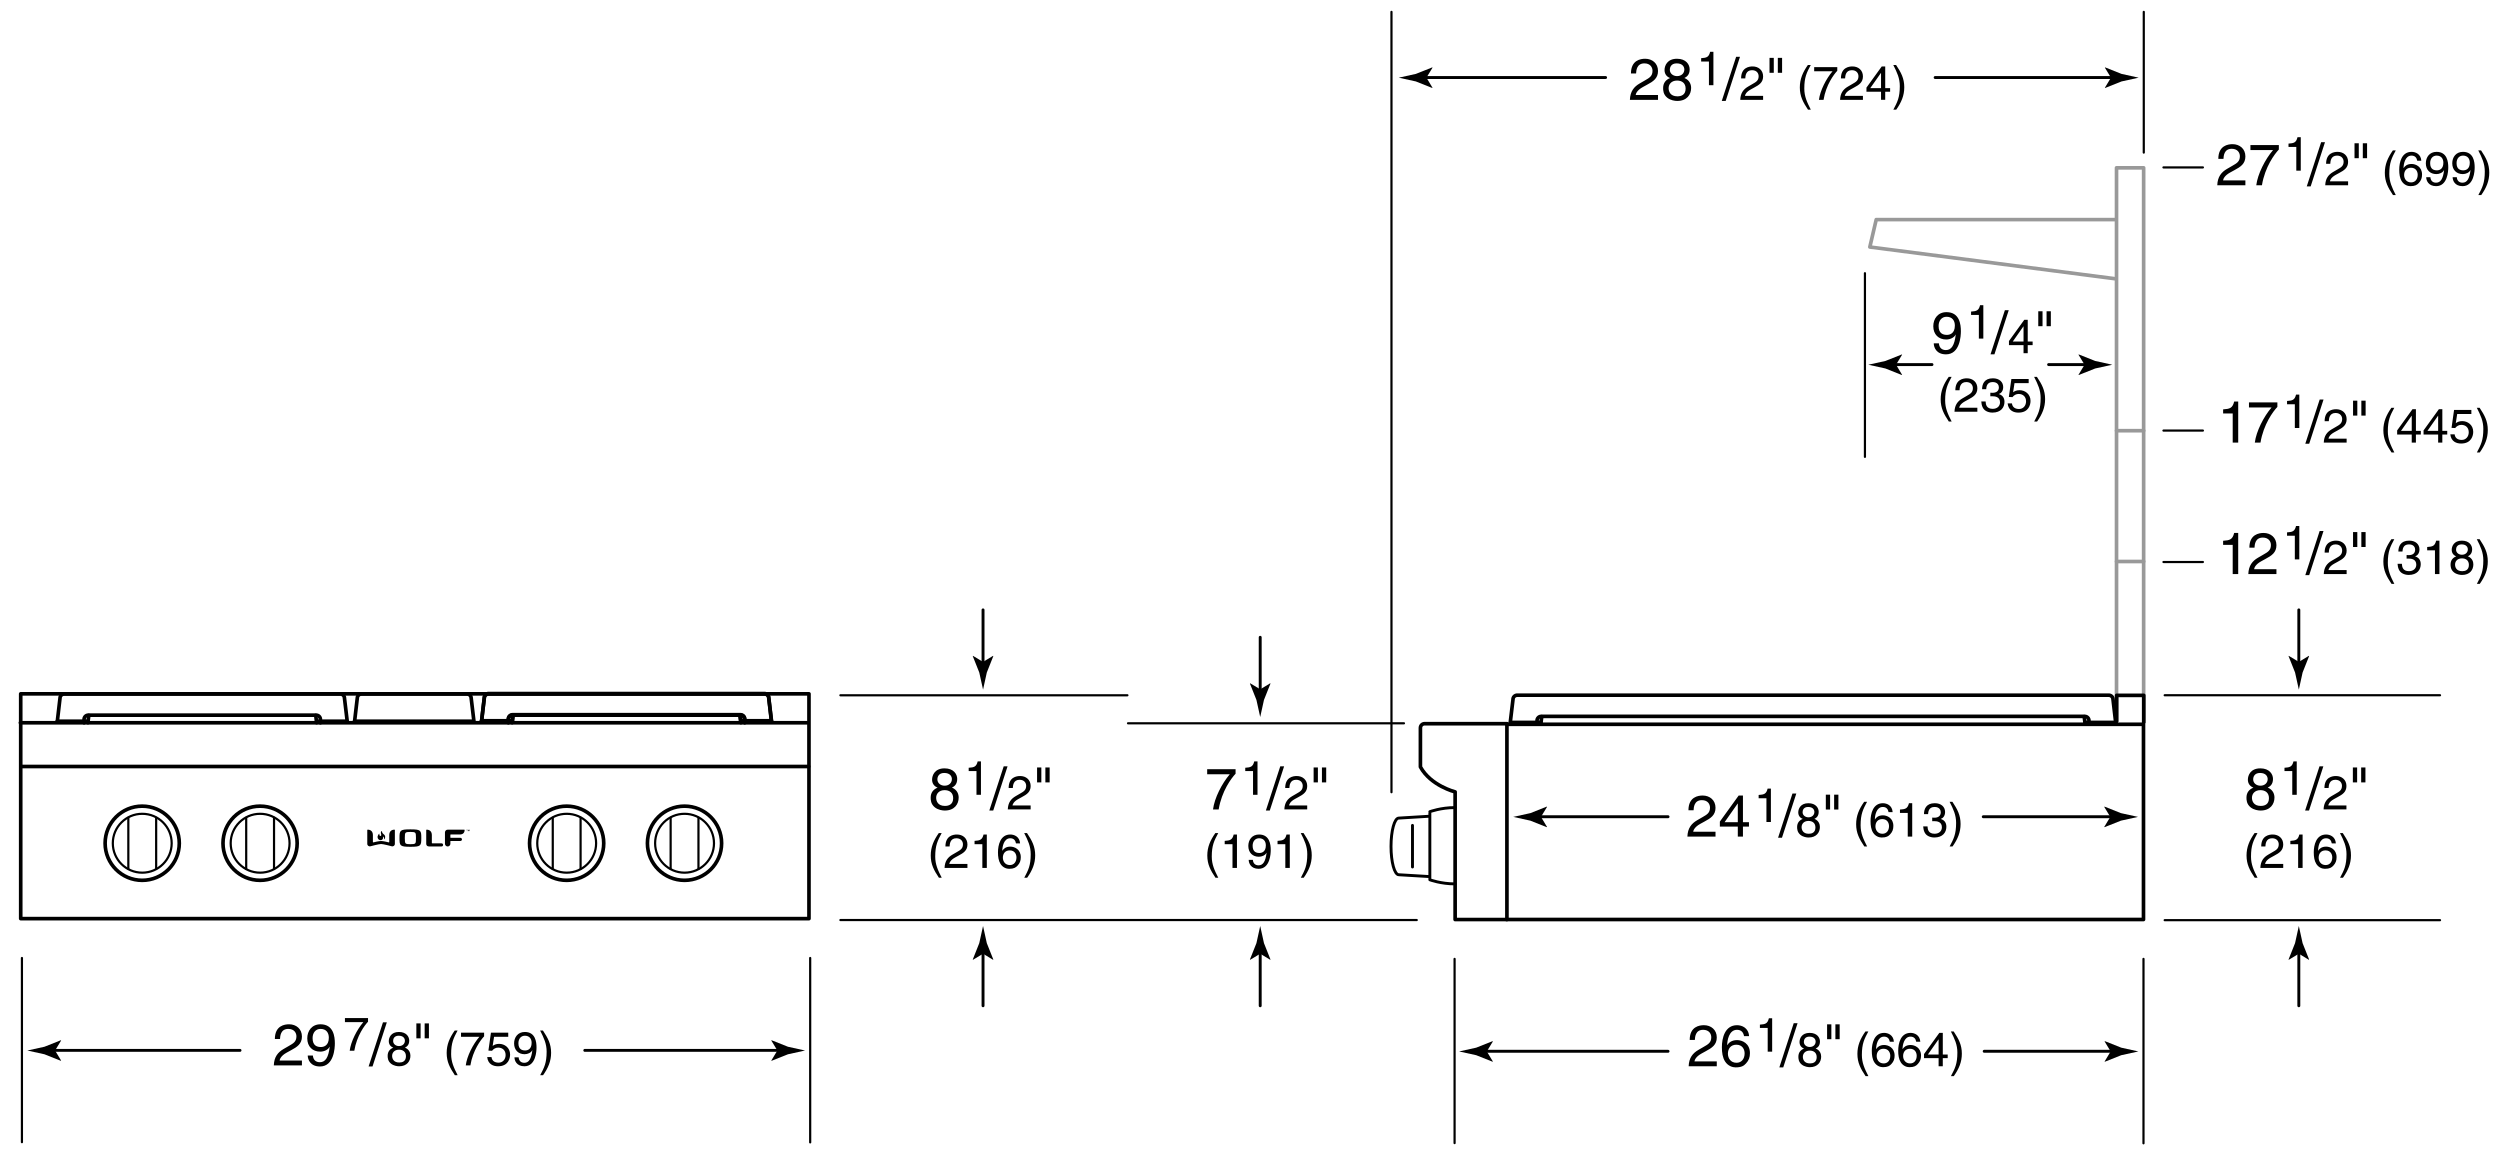 <svg xmlns="http://www.w3.org/2000/svg" width="342" height="157.5"><rect x="2.833" y="94.917" fill="none" stroke="#000" stroke-width=".5" stroke-linecap="round" stroke-linejoin="round" width="107.834" height="30.75"/><line fill="none" stroke="#000" stroke-width=".5" stroke-linecap="round" stroke-linejoin="round" x1="2.958" y1="104.854" x2="110.625" y2="104.854"/><line fill="none" stroke="#000" stroke-width=".5" stroke-linecap="round" stroke-linejoin="round" x1="2.792" y1="98.875" x2="110.459" y2="98.875"/><line fill="none" stroke="#000" stroke-width=".3" stroke-linecap="round" stroke-linejoin="round" x1="110.833" y1="156.279" x2="110.833" y2="131.052"/><line fill="none" stroke="#000" stroke-width=".3" stroke-linecap="round" stroke-linejoin="round" x1="3" y1="156.25" x2="3" y2="131.052"/><path d="M106.342 143.71l-.832-1.373.047-.031 2.236.889c.781.172 1.561.344 2.342.516-.781.17-1.561.342-2.342.514l-2.236.891-.047-.025.832-1.381z"/><line fill="none" stroke="#000" stroke-width=".4" stroke-linecap="round" stroke-linejoin="round" x1="80" y1="143.691" x2="106.834" y2="143.691"/><path d="M7.532 143.71l.832-1.373-.047-.031-2.236.889c-.781.172-1.561.344-2.342.516.781.17 1.561.342 2.342.514l2.236.891.047-.025-.832-1.381z"/><line fill="none" stroke="#000" stroke-width=".4" stroke-linecap="round" stroke-linejoin="round" x1="32.833" y1="143.691" x2="7.04" y2="143.691"/><path d="M37.602 142.137c0-1.831 1.335-2.015 1.943-2.015.976 0 1.759.632 1.759 1.679 0 1.007-.664 1.431-1.503 1.879l-.584.32c-.768.424-.935.864-.967 1.08h3.054v.664h-3.846c.04-1.167.568-1.791 1.319-2.231l.744-.432c.6-.344 1.031-.576 1.031-1.311 0-.448-.288-1.016-1.111-1.016-1.063 0-1.111.992-1.135 1.383h-.704zM42.034 142.049c0-1.023.624-1.927 1.807-1.927 1.791 0 1.967 1.695 1.967 2.607 0 .6-.104 3.166-2.039 3.166-1.319 0-1.671-.959-1.671-1.503h.704c.04.567.376.919.952.919.768 0 1.175-.648 1.351-2.103l-.016-.016c-.208.432-.768.672-1.288.672-1.039 0-1.767-.696-1.767-1.815zm2.95-.096c0-.64-.328-1.199-1.135-1.199-.656 0-1.087.512-1.087 1.263 0 1.08.671 1.215 1.143 1.215.367 0 1.079-.168 1.079-1.279zM47.187 139.271h3.159v.5c-.455.475-1.547 1.931-1.878 3.972h-.631c.156-1.254.988-2.893 1.866-3.913h-2.516v-.559zM50.96 145.895h-.536l1.967-6.044h.528l-1.959 6.044zM55.397 143.312c.618.26.748.767.748 1.112 0 .734-.468 1.443-1.547 1.443-.253 0-.734-.065-1.099-.351-.468-.371-.468-.865-.468-1.085 0-.559.292-.917.773-1.112-.39-.149-.618-.461-.618-.89 0-.475.292-1.255 1.385-1.255 1.014 0 1.411.644 1.411 1.177 0 .655-.383.857-.585.961zm-1.755 1.13c0 .364.182.91.975.91.416 0 .917-.149.917-.864 0-.618-.429-.891-.949-.891-.644.001-.943.423-.943.845zm1.749-2.073c0-.28-.182-.683-.852-.683-.611 0-.76.422-.76.715 0 .436.383.702.799.702.494.001.813-.318.813-.734zM56.958 140.002h.583v2.039h-.583v-2.039zm1.135 0h.583v2.039h-.583v-2.039zM62.599 140.978c-.553 1.04-.884 1.664-.884 3.224 0 1.072.371 1.866.891 2.886h-.383c-.676-1.014-1.118-1.827-1.118-3.042 0-1.144.396-2.067 1.099-3.068h.395zM63.067 141.271h3.159v.5c-.455.475-1.547 1.931-1.878 3.972h-.631c.156-1.254.988-2.893 1.866-3.913h-2.516v-.559zM67.396 143.084c.195-.149.475-.286.884-.286.741 0 1.501.52 1.501 1.463 0 .507-.228 1.605-1.658 1.605-.598 0-1.365-.241-1.476-1.261h.592c.058.533.455.767.968.767.592 0 .962-.475.962-1.046 0-.657-.448-1.014-1.014-1.014-.332 0-.631.156-.845.436l-.494-.026.345-2.451h2.366v.559h-1.938l-.193 1.254zM70.328 142.74c0-.832.507-1.567 1.469-1.567 1.456 0 1.599 1.378 1.599 2.119 0 .488-.084 2.574-1.657 2.574-1.073 0-1.359-.78-1.359-1.222h.572c.032.461.305.748.773.748.624 0 .956-.526 1.099-1.709l-.013-.013c-.169.351-.624.546-1.046.546-.846-.001-1.437-.567-1.437-1.476zm2.398-.078c0-.52-.267-.975-.923-.975-.533 0-.884.416-.884 1.027 0 .878.546.988.93.988.298 0 .877-.137.877-1.04zM73.896 147.088c.553-1.04.884-1.664.884-3.224 0-1.073-.37-1.866-.89-2.886h.383c.676 1.014 1.118 1.827 1.118 3.042 0 1.144-.396 2.067-1.099 3.068h-.396z"/><g fill="none" stroke="#000" stroke-width=".5" stroke-linecap="round" stroke-linejoin="round"><line x1="12.042" y1="98.667" x2="7.833" y2="98.667"/><path d="M7.833 98.75l.375-3.236c0-.318.258-.576.576-.576h37.764c.318 0 .576.258.576.576l.375 3.153h-4.167"/><path d="M11.5 98.875v-.465c0-.318.258-.576.576-.576h31.181c.318 0 .576.258.576.576v.465"/><line x1="43.193" y1="97.874" x2="43.312" y2="98.862"/><line x1="12.146" y1="97.874" x2="12.026" y2="98.862"/></g><path fill="none" stroke="#000" stroke-width=".5" stroke-linecap="round" stroke-linejoin="round" d="M48.5 98.75l.375-3.236c0-.318.258-.576.576-.576h14.431c.318 0 .576.258.576.576l.375 3.153"/><g fill="none" stroke="#000" stroke-width=".5" stroke-linecap="round" stroke-linejoin="round"><line x1="101.332" y1="98.667" x2="105.541" y2="98.667"/><path d="M105.541 98.75l-.375-3.236c0-.318-.258-.576-.576-.576H66.826c-.318 0-.576.258-.576.576l-.375 3.153h4.167"/><path d="M101.875 98.875v-.465c0-.318-.258-.576-.576-.576H70.117c-.318 0-.576.258-.576.576v.465"/><line x1="70.181" y1="97.874" x2="70.062" y2="98.862"/><line x1="101.229" y1="97.874" x2="101.348" y2="98.862"/></g><line fill="none" stroke="#000" stroke-width=".5" stroke-linecap="round" stroke-linejoin="round" x1="64.75" y1="98.667" x2="48.5" y2="98.667"/><g><path d="M51.958 114.922c-.159-.032-.285-.203-.302-.357-.009-.084-.014-.168.067-.32.057-.11.15-.226.166-.201.021.028-.016.121.03.231.052.131.208.09.233.006.031-.119-.056-.242-.056-.358 0-.115.126-.288.153-.241.031.05-.023.252.207.416.198.14.262.299.229.47-.031.173-.131.272-.167.256-.019-.008.042-.12.003-.233-.038-.114-.128-.17-.136-.144-.006.02.073.232-.06.376-.062.068-.201.135-.367.099zM56.142 113.456c-1.444 0-1.491.137-1.491 1.192s.047 1.193 1.491 1.193c1.448 0 1.491-.138 1.491-1.193s-.044-1.192-1.491-1.192zm.643 1.928c-.109.081-.292.103-.643.103-.349 0-.532-.021-.641-.103-.108-.083-.123-.331-.123-.737 0-.402.014-.653.123-.734.108-.084.292-.104.641-.104.352 0 .534.02.643.104.109.082.12.332.12.734 0 .407-.011.654-.12.737zM59.128 115.366c-.027 0-.052-.025-.052-.054v-1.066c0-.458-.248-.727-.678-.75-.02 0-.051-.001-.065.009-.017.014-.025.031-.025.055v1.866c0 .234.145.37.404.37h1.69c.12 0 .215-.096.215-.214 0-.12-.096-.216-.215-.216h-1.274z"/><path d="M52.132 115.461c.29 0 1.417.3 1.456.311.125.033.237-.013.302-.063.063-.05.127-.147.127-.269v-1.88c0-.023-.007-.041-.023-.055-.014-.011-.047-.009-.066-.009-.431.023-.679.292-.679.75v.938c0 .031-.031.061-.063.054-.2-.051-.754-.185-1.054-.188-.3.003-.855.137-1.056.188-.034.007-.064-.022-.064-.054v-.938c0-.458-.247-.727-.677-.75-.02 0-.052-.001-.067.009-.015.014-.025.031-.025.055v1.88c0 .122.065.219.13.269.063.051.177.097.302.063.038-.011 1.166-.311 1.457-.311zM60.871 113.87c0-.205.166-.371.37-.371h2.268c.017 0 .034.006.043.022.011.013.011.039.009.056-.018.369-.251.574-.644.579 0 0-.747-.001-1.251 0-.03 0-.055.024-.055.054v.349c0 .033.025.055.055.055h1.316c.121 0 .215.096.215.217 0 .117-.094.214-.215.214h-1.316c-.03 0-.055.023-.055.052v.33c0 .205-.166.37-.371.37s-.37-.166-.37-.37v-1.557zM63.874 113.537h-.058v-.033h.156v.033h-.057v.159h-.042v-.159zM64.022 113.504h.067l.041.139.044-.139h.065v.191h-.041v-.164l-.052.164h-.035l-.05-.164v.164h-.039v-.191z"/></g><g fill="none" stroke="#000" stroke-linecap="round" stroke-linejoin="round"><circle stroke-width=".5" cx="19.454" cy="115.355" r="5.074"/><circle stroke-width=".3" cx="19.459" cy="115.355" r="4.027"/><line stroke-width=".3" x1="21.362" y1="111.875" x2="21.362" y2="118.866"/><line stroke-width=".3" x1="17.555" y1="118.866" x2="17.555" y2="111.875"/><g><circle stroke-width=".5" cx="35.579" cy="115.355" r="5.074"/><circle stroke-width=".3" cx="35.584" cy="115.355" r="4.027"/><line stroke-width=".3" x1="37.487" y1="111.875" x2="37.487" y2="118.866"/><line stroke-width=".3" x1="33.68" y1="118.866" x2="33.68" y2="111.875"/></g></g><g fill="none" stroke="#000" stroke-linecap="round" stroke-linejoin="round"><circle stroke-width=".5" cx="77.517" cy="115.355" r="5.074"/><circle stroke-width=".3" cx="77.522" cy="115.355" r="4.027"/><line stroke-width=".3" x1="79.424" y1="111.875" x2="79.424" y2="118.866"/><line stroke-width=".3" x1="75.618" y1="118.866" x2="75.618" y2="111.875"/><g><circle stroke-width=".5" cx="93.642" cy="115.355" r="5.074"/><circle stroke-width=".3" cx="93.647" cy="115.355" r="4.027"/><line stroke-width=".3" x1="95.549" y1="111.875" x2="95.549" y2="118.866"/><line stroke-width=".3" x1="91.743" y1="118.866" x2="91.743" y2="111.875"/></g></g><g fill="none" stroke="#000" stroke-width=".5" stroke-linecap="round" stroke-linejoin="round"><line x1="70.083" y1="98.604" x2="65.875" y2="98.604"/><path d="M65.875 98.688l.375-3.236c0-.318.258-.576.576-.576h37.764c.318 0 .576.258.576.576l.375 3.153h-4.166"/><path d="M69.542 98.812v-.465c0-.318.258-.576.576-.576h31.181c.318 0 .576.258.576.576v.465"/><line x1="101.234" y1="97.811" x2="101.354" y2="98.799"/><line x1="70.188" y1="97.811" x2="70.068" y2="98.799"/></g><g><polyline fill="none" stroke="#999" stroke-width=".5" stroke-linecap="round" stroke-linejoin="round" points="293.25,98.831 293.25,22.957 289.541,22.957 289.541,98.664"/><line fill="none" stroke="#999" stroke-width=".5" stroke-linecap="round" stroke-linejoin="round" x1="289.543" y1="76.811" x2="293.252" y2="76.811"/><line fill="none" stroke="#999" stroke-width=".5" stroke-linecap="round" stroke-linejoin="round" x1="289.543" y1="58.916" x2="293.252" y2="58.916"/><polyline fill="none" stroke="#999" stroke-width=".5" stroke-linecap="round" stroke-linejoin="round" points="289.377,30.041 256.668,30.041 255.793,33.791 289.294,38.124"/><line fill="none" stroke="#000" stroke-width=".3" stroke-linecap="round" stroke-linejoin="round" x1="255.123" y1="62.499" x2="255.123" y2="37.374"/><path d="M259.377 49.893l.832-1.373-.047-.031-2.236.889c-.781.172-1.561.344-2.342.516.781.17 1.561.342 2.342.514l2.236.891.047-.025-.832-1.381z"/><line fill="none" stroke="#000" stroke-width=".4" stroke-linecap="round" stroke-linejoin="round" x1="264.294" y1="49.874" x2="258.885" y2="49.874"/><path d="M285.167 49.893l-.832-1.373.047-.031 2.236.889c.781.172 1.561.344 2.342.516-.781.17-1.561.342-2.342.514l-2.236.891-.047-.025.832-1.381z"/><line fill="none" stroke="#000" stroke-width=".4" stroke-linecap="round" stroke-linejoin="round" x1="280.25" y1="49.874" x2="285.659" y2="49.874"/><path d="M264.474 44.629c0-1.023.624-1.927 1.808-1.927 1.791 0 1.967 1.695 1.967 2.607 0 .6-.104 3.166-2.039 3.166-1.319 0-1.671-.959-1.671-1.503h.703c.04.567.376.919.952.919.768 0 1.175-.648 1.351-2.103l-.016-.016c-.208.432-.768.672-1.287.672-1.041 0-1.768-.696-1.768-1.815zm2.951-.096c0-.64-.328-1.199-1.136-1.199-.655 0-1.088.512-1.088 1.263 0 1.08.672 1.215 1.144 1.215.368 0 1.08-.168 1.08-1.279zM271.319 46.323h-.61v-3.244h-1.066v-.455c.741-.052 1.047-.124 1.229-.871h.448v4.57zM272.838 48.475h-.536l1.967-6.044h.528l-1.959 6.044zM277.392 47.211v1.111h-.572v-1.111h-1.995v-.559l2.093-2.899h.475v2.964h.67v.494h-.671zm-2.041-.494h1.469v-2.074h-.013l-1.456 2.074zM278.835 42.582h.584v2.039h-.584v-2.039zm1.136 0h.584v2.039h-.584v-2.039zM266.979 51.558c-.553 1.04-.884 1.664-.884 3.224 0 1.072.37 1.866.891 2.886h-.384c-.676-1.014-1.118-1.827-1.118-3.042 0-1.144.396-2.067 1.099-3.068h.396zM267.492 53.391c0-1.489 1.085-1.638 1.579-1.638.793 0 1.431.514 1.431 1.365 0 .819-.54 1.164-1.223 1.527l-.475.26c-.624.344-.76.702-.786.877h2.483v.54h-3.127c.032-.949.462-1.456 1.072-1.813l.604-.351c.487-.279.839-.468.839-1.066 0-.364-.234-.826-.903-.826-.865 0-.904.806-.923 1.125h-.571zM272.276 53.723c.097.006.201.013.299.013.441 0 .871-.176.871-.748 0-.273-.163-.722-.846-.722-.812 0-.864.663-.89.981h-.56c0-.669.273-1.495 1.476-1.495.884 0 1.41.507 1.41 1.203 0 .585-.338.865-.585.942v.013c.442.143.761.455.761 1.066 0 .748-.48 1.469-1.645 1.469-.338 0-.624-.084-.845-.202-.507-.267-.644-.793-.683-1.319h.592c.02.429.123 1.007.975 1.007.585 0 .995-.357.995-.884 0-.767-.677-.839-1.066-.839-.085 0-.176.007-.26.007v-.492zM275.39 53.664c.195-.149.475-.286.884-.286.741 0 1.502.52 1.502 1.463 0 .507-.228 1.605-1.658 1.605-.598 0-1.364-.241-1.476-1.261h.592c.059.533.455.767.969.767.592 0 .962-.475.962-1.046 0-.657-.448-1.014-1.014-1.014-.332 0-.631.156-.846.436l-.494-.026.345-2.451h2.366v.559h-1.937l-.195 1.254zM278.275 57.668c.553-1.04.884-1.664.884-3.224 0-1.073-.37-1.866-.891-2.886h.384c.676 1.014 1.118 1.827 1.118 3.042 0 1.144-.396 2.067-1.099 3.068h-.396z"/><line fill="none" stroke="#000" stroke-width=".3" stroke-linecap="round" stroke-linejoin="round" x1="301.356" y1="22.902" x2="295.961" y2="22.902"/><line fill="none" stroke="#000" stroke-width=".3" stroke-linecap="round" stroke-linejoin="round" x1="301.356" y1="58.903" x2="295.961" y2="58.903"/><line fill="none" stroke="#000" stroke-width=".3" stroke-linecap="round" stroke-linejoin="round" x1="301.356" y1="76.882" x2="295.961" y2="76.882"/><path d="M306.186 60.552h-.752v-3.99h-1.311v-.56c.911-.064 1.287-.152 1.511-1.072h.552v5.622zM307.659 55.051h3.886v.616c-.56.583-1.903 2.375-2.311 4.885h-.776c.192-1.543 1.216-3.558 2.295-4.813h-3.094v-.688zM314.545 58.552h-.611v-3.244h-1.066v-.455c.741-.052 1.047-.124 1.229-.871h.449v4.57zM315.899 60.704h-.535l1.967-6.044h.527l-1.959 6.044zM318.01 57.62c0-1.488 1.086-1.638 1.58-1.638.793 0 1.43.514 1.43 1.365 0 .819-.539 1.164-1.222 1.527l-.475.26c-.624.344-.761.702-.787.877h2.483v.54h-3.127c.033-.949.462-1.456 1.073-1.813l.604-.351c.487-.28.838-.468.838-1.066 0-.364-.233-.826-.903-.826-.864 0-.903.806-.923 1.125h-.571zM321.897 54.811h.584v2.039h-.584v-2.039zm1.136 0h.584v2.039h-.584v-2.039zM327.539 55.787c-.553 1.04-.884 1.664-.884 3.224 0 1.073.37 1.866.891 2.886h-.384c-.676-1.014-1.118-1.827-1.118-3.042 0-1.144.396-2.067 1.099-3.068h.396zM330.496 59.44v1.111h-.571V59.44h-1.996v-.559l2.094-2.899h.474v2.964h.67v.494h-.671zm-2.041-.494h1.47v-2.074h-.014l-1.456 2.074zM334.11 59.44v1.111h-.572V59.44h-1.995v-.559l2.093-2.899h.475v2.964h.67v.494h-.671zm-2.041-.494h1.469v-2.074h-.013l-1.456 2.074zM335.95 57.893c.194-.149.475-.286.884-.286.741 0 1.502.52 1.502 1.463 0 .507-.228 1.605-1.658 1.605-.598 0-1.365-.241-1.476-1.261h.592c.059.533.455.767.969.767.592 0 .962-.475.962-1.046 0-.657-.448-1.014-1.014-1.014-.332 0-.631.156-.846.436l-.494-.026.345-2.451h2.366v.559h-1.938l-.194 1.254zM338.836 61.897c.553-1.04.884-1.664.884-3.224 0-1.073-.37-1.866-.891-2.886h.384c.676 1.014 1.118 1.827 1.118 3.042 0 1.144-.396 2.067-1.099 3.068h-.396zM303.467 21.737c0-1.831 1.335-2.015 1.943-2.015.975 0 1.759.632 1.759 1.679 0 1.007-.664 1.431-1.503 1.879l-.584.32c-.768.424-.936.864-.968 1.08h3.055v.664h-3.846c.04-1.167.567-1.791 1.319-2.231l.743-.432c.6-.344 1.031-.576 1.031-1.311 0-.448-.288-1.016-1.111-1.016-1.063 0-1.111.991-1.135 1.383h-.703zM307.858 19.842h3.887v.616c-.561.583-1.903 2.375-2.312 4.885h-.775c.192-1.543 1.216-3.558 2.295-4.813h-3.095v-.688zM314.744 23.343h-.61v-3.244h-1.066v-.455c.741-.052 1.047-.124 1.229-.871h.448v4.57zM316.1 25.495h-.535l1.967-6.044h.527l-1.959 6.044zM318.21 22.411c0-1.488 1.086-1.638 1.58-1.638.793 0 1.43.514 1.43 1.365 0 .819-.54 1.164-1.222 1.527l-.475.26c-.624.344-.761.702-.787.877h2.483v.54h-3.127c.033-.949.462-1.456 1.073-1.813l.604-.351c.487-.28.838-.468.838-1.066 0-.364-.233-.826-.903-.826-.864 0-.903.806-.923 1.125h-.571zM322.098 19.602h.584v2.039h-.584v-2.039zm1.135 0h.583v2.039h-.583v-2.039zM327.739 20.578c-.553 1.04-.884 1.664-.884 3.224 0 1.073.37 1.866.89 2.886h-.383c-.677-1.014-1.118-1.827-1.118-3.042 0-1.144.396-2.067 1.099-3.068h.396zM330.677 21.989c-.071-.403-.292-.702-.786-.702-.897 0-1.086 1.209-1.086 1.69l.014.013c.143-.247.461-.559 1.085-.559.56 0 1.431.357 1.431 1.45 0 .468-.124.806-.436 1.144-.241.267-.514.442-1.157.442-.352 0-.852-.156-1.177-.663-.273-.429-.351-.988-.351-1.586 0-1.001.324-2.444 1.689-2.444.526 0 1.274.286 1.333 1.216h-.559zm-.832 2.964c.546 0 .897-.429.897-1.046 0-.403-.215-.962-.923-.962-.631 0-.937.455-.937.994.001.487.294 1.014.963 1.014zM331.854 22.34c0-.832.507-1.567 1.469-1.567 1.456 0 1.6 1.378 1.6 2.119 0 .488-.085 2.574-1.658 2.574-1.072 0-1.358-.78-1.358-1.222h.572c.032.461.306.748.773.748.624 0 .955-.526 1.099-1.709l-.013-.013c-.169.351-.624.546-1.047.546-.846-.001-1.437-.566-1.437-1.476zm2.398-.078c0-.52-.267-.975-.923-.975-.533 0-.884.416-.884 1.027 0 .878.546.988.929.988.3 0 .878-.137.878-1.04zM335.468 22.34c0-.832.507-1.567 1.469-1.567 1.456 0 1.599 1.378 1.599 2.119 0 .488-.084 2.574-1.657 2.574-1.072 0-1.358-.78-1.358-1.222h.572c.032.461.305.748.773.748.624 0 .955-.526 1.099-1.709l-.014-.013c-.169.351-.624.546-1.046.546-.846-.001-1.437-.566-1.437-1.476zm2.398-.078c0-.52-.267-.975-.923-.975-.533 0-.885.416-.885 1.027 0 .878.546.988.93.988.299 0 .878-.137.878-1.04zM339.036 26.688c.553-1.04.884-1.664.884-3.224 0-1.073-.37-1.866-.891-2.886h.384c.676 1.014 1.118 1.827 1.118 3.042 0 1.144-.396 2.067-1.099 3.068h-.396z"/><g><path d="M306.185 78.529h-.752v-3.99h-1.311v-.56c.911-.064 1.287-.152 1.511-1.072h.552v5.622zM307.714 74.923c0-1.831 1.335-2.015 1.943-2.015.975 0 1.759.632 1.759 1.679 0 1.007-.664 1.431-1.503 1.879l-.584.32c-.768.424-.936.864-.968 1.08h3.055v.664h-3.846c.04-1.167.567-1.791 1.319-2.231l.743-.432c.6-.344 1.031-.576 1.031-1.311 0-.448-.288-1.016-1.111-1.016-1.063 0-1.111.992-1.136 1.383h-.702zM314.544 76.529h-.611v-3.244h-1.066v-.455c.741-.052 1.047-.124 1.229-.871h.449v4.57zM315.898 78.681h-.535l1.967-6.044h.527l-1.959 6.044zM318.009 75.597c0-1.489 1.086-1.638 1.58-1.638.793 0 1.43.514 1.43 1.365 0 .819-.539 1.164-1.222 1.527l-.475.26c-.624.344-.761.702-.787.877h2.483v.54h-3.127c.033-.949.462-1.456 1.073-1.813l.604-.351c.487-.279.838-.468.838-1.066 0-.364-.233-.826-.903-.826-.864 0-.903.806-.923 1.125h-.571zM321.896 72.788h.584v2.039h-.584v-2.039zm1.136 0h.584v2.039h-.584v-2.039zM327.538 73.764c-.553 1.04-.884 1.664-.884 3.224 0 1.072.37 1.866.891 2.886h-.384c-.676-1.014-1.118-1.827-1.118-3.042 0-1.144.396-2.067 1.099-3.068h.396zM329.222 75.929c.098.006.201.013.299.013.442 0 .871-.176.871-.748 0-.273-.162-.722-.845-.722-.812 0-.865.663-.891.981h-.56c0-.669.273-1.495 1.476-1.495.885 0 1.411.507 1.411 1.203 0 .585-.338.865-.585.942v.013c.441.143.76.455.76 1.066 0 .748-.48 1.469-1.645 1.469-.338 0-.624-.084-.845-.202-.507-.267-.644-.793-.683-1.319h.592c.02.429.123 1.007.975 1.007.585 0 .995-.357.995-.884 0-.767-.677-.839-1.066-.839-.084 0-.176.007-.26.007v-.492zM333.713 78.529h-.611v-3.244h-1.065v-.455c.741-.052 1.046-.124 1.229-.871h.448v4.57zM337.606 76.098c.617.26.748.767.748 1.112 0 .734-.469 1.443-1.548 1.443-.253 0-.734-.065-1.099-.351-.468-.371-.468-.865-.468-1.085 0-.559.293-.917.773-1.112-.39-.149-.617-.461-.617-.89 0-.475.293-1.255 1.385-1.255 1.014 0 1.41.644 1.41 1.177.001.655-.382.857-.584.961zm-1.754 1.131c0 .364.182.91.975.91.416 0 .917-.149.917-.864 0-.618-.429-.891-.949-.891-.645 0-.943.422-.943.845zm1.748-2.074c0-.28-.182-.683-.852-.683-.61 0-.76.422-.76.715 0 .436.383.702.799.702.494.001.813-.318.813-.734zM338.835 79.875c.553-1.04.884-1.664.884-3.224 0-1.073-.37-1.866-.891-2.886h.384c.676 1.014 1.118 1.827 1.118 3.042 0 1.144-.396 2.067-1.099 3.068h-.396z"/></g><line fill="none" stroke="#000" stroke-width=".3" stroke-linecap="round" stroke-linejoin="round" x1="293.229" y1="156.404" x2="293.229" y2="131.177"/><line fill="none" stroke="#000" stroke-width=".3" stroke-linecap="round" stroke-linejoin="round" x1="198.987" y1="156.375" x2="198.987" y2="131.177"/><g><path d="M288.737 143.836l-.832-1.373.047-.031 2.236.889c.781.172 1.561.344 2.342.516-.781.17-1.561.342-2.342.514l-2.236.891-.047-.025.832-1.381z"/><line fill="none" stroke="#000" stroke-width=".4" stroke-linecap="round" stroke-linejoin="round" x1="271.438" y1="143.816" x2="289.229" y2="143.816"/></g><g><path d="M203.396 143.836l.832-1.373-.047-.031-2.236.889c-.781.172-1.561.344-2.342.516.781.17 1.561.342 2.342.514l2.236.891.047-.025-.832-1.381z"/><line fill="none" stroke="#000" stroke-width=".4" stroke-linecap="round" stroke-linejoin="round" x1="228.188" y1="143.816" x2="202.903" y2="143.816"/></g><g><path d="M231.153 142.261c0-1.831 1.335-2.015 1.942-2.015.976 0 1.76.632 1.76 1.679 0 1.007-.664 1.431-1.504 1.879l-.583.32c-.768.424-.936.864-.968 1.08h3.055v.664h-3.847c.04-1.167.568-1.791 1.319-2.231l.744-.432c.6-.344 1.031-.576 1.031-1.311 0-.448-.288-1.016-1.111-1.016-1.063 0-1.111.991-1.136 1.383h-.702zM238.584 141.741c-.089-.496-.36-.863-.968-.863-1.104 0-1.335 1.487-1.335 2.079l.016.016c.176-.304.567-.688 1.335-.688.688 0 1.759.44 1.759 1.783 0 .576-.151.991-.535 1.407-.296.328-.632.543-1.423.543-.433 0-1.048-.192-1.447-.815-.336-.528-.433-1.215-.433-1.951 0-1.231.4-3.006 2.079-3.006.647 0 1.567.352 1.64 1.495h-.688zm-1.023 3.647c.671 0 1.103-.528 1.103-1.288 0-.496-.264-1.183-1.135-1.183-.775 0-1.151.56-1.151 1.223-.001.6.358 1.248 1.183 1.248zM242.431 143.867h-.61v-3.244h-1.066v-.455c.741-.052 1.047-.124 1.229-.871h.448v4.57zM243.948 146.019h-.535l1.967-6.044h.527l-1.959 6.044zM248.386 143.436c.618.26.748.767.748 1.112 0 .734-.469 1.443-1.548 1.443-.253 0-.734-.065-1.098-.351-.469-.371-.469-.864-.469-1.085 0-.559.293-.917.773-1.112-.39-.149-.617-.461-.617-.89 0-.475.293-1.255 1.385-1.255 1.014 0 1.41.644 1.41 1.177.001.655-.382.857-.584.961zm-1.755 1.131c0 .364.182.91.975.91.416 0 .917-.149.917-.864 0-.618-.429-.891-.949-.891-.644 0-.943.423-.943.845zm1.749-2.073c0-.28-.183-.683-.852-.683-.611 0-.761.422-.761.715 0 .436.384.702.8.702.494 0 .813-.318.813-.734zM249.946 140.126h.584v2.039h-.584v-2.039zm1.136 0h.584v2.039h-.584v-2.039zM255.588 141.103c-.553 1.04-.884 1.664-.884 3.224 0 1.073.37 1.866.891 2.886h-.384c-.676-1.014-1.118-1.827-1.118-3.042 0-1.144.396-2.067 1.099-3.068h.396zM258.525 142.513c-.071-.403-.292-.702-.786-.702-.896 0-1.086 1.209-1.086 1.69l.014.013c.143-.247.461-.559 1.085-.559.56 0 1.431.357 1.431 1.45 0 .468-.124.806-.436 1.144-.24.267-.514.442-1.157.442-.351 0-.852-.156-1.177-.663-.272-.429-.351-.988-.351-1.586 0-1.001.325-2.444 1.689-2.444.527 0 1.274.286 1.333 1.216h-.559zm-.832 2.964c.547 0 .897-.429.897-1.046 0-.403-.215-.962-.923-.962-.631 0-.937.455-.937.994.001.488.294 1.014.963 1.014zM262.14 142.513c-.071-.403-.292-.702-.786-.702-.897 0-1.086 1.209-1.086 1.69l.014.013c.143-.247.461-.559 1.085-.559.56 0 1.43.357 1.43 1.45 0 .468-.123.806-.435 1.144-.241.267-.514.442-1.157.442-.352 0-.852-.156-1.177-.663-.273-.429-.352-.988-.352-1.586 0-1.001.325-2.444 1.69-2.444.526 0 1.274.286 1.333 1.216h-.559zm-.832 2.964c.546 0 .897-.429.897-1.046 0-.403-.215-.962-.923-.962-.631 0-.937.455-.937.994.001.488.294 1.014.963 1.014zM265.773 144.756v1.111h-.572v-1.111h-1.995v-.559l2.093-2.899h.475v2.964h.67v.494h-.671zm-2.041-.494h1.469v-2.074h-.013l-1.456 2.074zM266.885 147.213c.553-1.04.884-1.664.884-3.224 0-1.073-.37-1.866-.891-2.886h.384c.676 1.014 1.118 1.827 1.118 3.042 0 1.144-.396 2.067-1.099 3.068h-.396z"/></g><polyline fill="none" stroke="#000" stroke-width=".5" stroke-linecap="round" stroke-linejoin="round" points="206.103,125.79 293.229,125.79 293.229,99.082 206.147,99.082"/><polyline fill="none" stroke="#000" stroke-width=".5" stroke-linecap="round" stroke-linejoin="round" points="293.269,98.832 293.269,95.124 289.56,95.124 289.56,98.665"/><line fill="none" stroke="#000" stroke-width=".3" stroke-linecap="round" stroke-linejoin="round" x1="293.268" y1="20.875" x2="293.268" y2="1.625"/><line fill="none" stroke="#000" stroke-width=".3" stroke-linecap="round" stroke-linejoin="round" x1="190.354" y1="108.375" x2="190.354" y2="1.625"/><g><path d="M288.778 10.625l-.832-1.373.047-.031 2.236.889c.781.172 1.561.344 2.342.516-.781.17-1.561.342-2.342.514l-2.236.891-.047-.025.832-1.381z"/><line fill="none" stroke="#000" stroke-width=".4" stroke-linecap="round" stroke-linejoin="round" x1="264.729" y1="10.605" x2="289.271" y2="10.605"/></g><g><path d="M195.138 10.625l.832-1.373-.047-.031-2.236.889c-.781.172-1.561.344-2.342.516.781.17 1.561.342 2.342.514l2.236.891.047-.025-.832-1.381z"/><line fill="none" stroke="#000" stroke-width=".4" stroke-linecap="round" stroke-linejoin="round" x1="219.645" y1="10.605" x2="193.311" y2="10.605"/></g><g><path d="M223.115 10.052c0-1.831 1.335-2.015 1.942-2.015.976 0 1.759.632 1.759 1.679 0 1.007-.663 1.431-1.503 1.879l-.583.32c-.768.424-.936.864-.968 1.08h3.054v.664h-3.846c.04-1.167.568-1.791 1.319-2.231l.744-.432c.6-.344 1.031-.576 1.031-1.311 0-.448-.288-1.016-1.111-1.016-1.063 0-1.111.992-1.136 1.383h-.702zM230.426 10.667c.759.32.919.943.919 1.367 0 .903-.575 1.775-1.903 1.775-.312 0-.903-.08-1.351-.432-.576-.456-.576-1.063-.576-1.335 0-.688.36-1.127.952-1.367-.48-.184-.76-.568-.76-1.095 0-.584.359-1.543 1.703-1.543 1.247 0 1.734.792 1.734 1.447.001.808-.471 1.056-.718 1.183zm-2.159 1.392c0 .448.224 1.119 1.199 1.119.512 0 1.127-.184 1.127-1.063 0-.76-.527-1.096-1.167-1.096-.791 0-1.159.52-1.159 1.04zm2.15-2.551c0-.344-.224-.839-1.047-.839-.752 0-.936.52-.936.879 0 .536.472.864.983.864.608 0 1-.392 1-.904zM234.393 11.658h-.611V8.414h-1.065v-.455c.741-.052 1.046-.124 1.229-.871h.448v4.57zM236.073 13.81h-.536l1.967-6.044h.528l-1.959 6.044zM238.183 10.726c0-1.489 1.086-1.638 1.58-1.638.793 0 1.43.514 1.43 1.365 0 .819-.539 1.164-1.222 1.527l-.475.26c-.624.344-.761.702-.786.877h2.482v.54h-3.126c.032-.949.461-1.456 1.072-1.813l.604-.351c.487-.279.839-.468.839-1.066 0-.364-.234-.826-.904-.826-.864 0-.903.806-.923 1.125h-.571zM242.07 7.917h.584v2.039h-.584V7.917zm1.136 0h.584v2.039h-.584V7.917zM247.712 8.893c-.553 1.04-.884 1.664-.884 3.224 0 1.072.37 1.866.891 2.886h-.384c-.676-1.014-1.118-1.827-1.118-3.042 0-1.144.396-2.067 1.099-3.068h.396zM248.18 9.186h3.159v.5c-.455.475-1.547 1.931-1.878 3.972h-.631c.156-1.254.988-2.893 1.865-3.913h-2.516v-.559zM251.84 10.726c0-1.489 1.085-1.638 1.579-1.638.793 0 1.43.514 1.43 1.365 0 .819-.539 1.164-1.222 1.527l-.475.26c-.624.344-.761.702-.786.877h2.482v.54h-3.126c.032-.949.461-1.456 1.072-1.813l.604-.351c.487-.279.839-.468.839-1.066 0-.364-.234-.826-.903-.826-.865 0-.904.806-.924 1.125h-.57zM257.897 12.546v1.111h-.572v-1.111h-1.995v-.559l2.093-2.899h.475v2.964h.67v.494h-.671zm-2.041-.494h1.469V9.979h-.013l-1.456 2.073zM259.009 15.003c.553-1.04.884-1.664.884-3.224 0-1.073-.37-1.866-.89-2.886h.383c.677 1.014 1.118 1.827 1.118 3.042 0 1.144-.396 2.067-1.099 3.068h-.396z"/></g><g fill="none" stroke="#000" stroke-width=".5" stroke-linecap="round" stroke-linejoin="round"><line x1="285.226" y1="98.832" x2="289.435" y2="98.832"/><path d="M289.435 98.915l-.375-3.236c0-.318-.258-.576-.576-.576h-80.93c-.318 0-.576.258-.576.576l-.375 3.153h4.166"/><path d="M285.769 99.04v-.465c0-.318-.258-.576-.576-.576h-74.348c-.318 0-.576.258-.576.576v.465"/><line x1="210.909" y1="98.039" x2="210.79" y2="99.027"/><line x1="285.122" y1="98.039" x2="285.241" y2="99.027"/></g><path fill="none" stroke="#000" stroke-width=".5" stroke-linecap="round" stroke-linejoin="round" d="M194.312 104.915v-5.34c0-.318.258-.576.576-.576h11.258v26.793h-7.084v-17.46s-3.334-.833-4.75-3.417z"/><g fill="none" stroke="#000" stroke-width=".4" stroke-linecap="round" stroke-linejoin="round"><path d="M195.478 111.665l-4.125.25c-.586 0-1.062 1.735-1.062 3.875s.477 3.875 1.062 3.875l4.188.25M195.603 111.228v9.125s1.5.562 3.438.562M195.603 111.04s1.5-.562 3.438-.562"/><line x1="193.228" y1="112.915" x2="193.228" y2="118.603"/></g><g><path d="M130.226 107.74c.76.32.92.943.92 1.367 0 .903-.576 1.775-1.903 1.775-.312 0-.903-.08-1.351-.432-.576-.456-.576-1.063-.576-1.335 0-.688.36-1.127.951-1.367-.479-.184-.759-.568-.759-1.095 0-.584.359-1.543 1.703-1.543 1.247 0 1.734.792 1.734 1.447 0 .807-.471 1.055-.719 1.183zm-2.159 1.391c0 .448.224 1.119 1.199 1.119.512 0 1.127-.184 1.127-1.063 0-.76-.527-1.096-1.167-1.096-.791 0-1.159.52-1.159 1.04zm2.151-2.551c0-.344-.224-.839-1.047-.839-.752 0-.936.52-.936.879 0 .536.472.864.983.864.608 0 1-.392 1-.904zM134.193 108.73h-.611v-3.244h-1.065v-.455c.74-.052 1.046-.124 1.229-.871h.448v4.57zM135.873 110.882h-.535l1.967-6.044h.527l-1.959 6.044zM137.983 107.798c0-1.489 1.086-1.638 1.58-1.638.793 0 1.43.514 1.43 1.365 0 .819-.539 1.164-1.222 1.527l-.475.26c-.624.344-.761.702-.786.877h2.482v.54h-3.126c.032-.949.461-1.456 1.072-1.813l.604-.351c.487-.279.839-.468.839-1.066 0-.364-.234-.826-.904-.826-.864 0-.903.806-.923 1.125h-.571zM141.871 104.989h.584v2.039h-.584v-2.039zm1.136 0h.584v2.039h-.584v-2.039zM128.821 113.965c-.553 1.04-.884 1.664-.884 3.224 0 1.072.37 1.866.891 2.886h-.384c-.676-1.014-1.118-1.827-1.118-3.042 0-1.144.396-2.067 1.099-3.068h.396zM129.335 115.798c0-1.489 1.085-1.638 1.579-1.638.793 0 1.431.514 1.431 1.365 0 .819-.54 1.164-1.223 1.527l-.475.26c-.624.344-.76.702-.786.877h2.483v.54h-3.127c.032-.949.462-1.456 1.072-1.813l.604-.351c.487-.279.839-.468.839-1.066 0-.364-.234-.826-.903-.826-.865 0-.904.806-.923 1.125h-.571zM134.996 118.73h-.61v-3.244h-1.066v-.455c.741-.052 1.047-.124 1.229-.871h.448v4.57zM138.987 115.376c-.071-.403-.293-.702-.786-.702-.897 0-1.086 1.209-1.086 1.69l.013.013c.144-.247.462-.559 1.086-.559.559 0 1.43.357 1.43 1.45 0 .468-.123.806-.436 1.144-.24.266-.514.442-1.156.442-.352 0-.852-.156-1.177-.663-.273-.429-.352-.988-.352-1.586 0-1.001.325-2.444 1.69-2.444.526 0 1.274.286 1.332 1.216h-.558zm-.832 2.964c.546 0 .897-.429.897-1.046 0-.403-.215-.962-.924-.962-.63 0-.936.455-.936.995.001.486.293 1.013.963 1.013zM140.118 120.076c.553-1.04.884-1.664.884-3.224 0-1.073-.37-1.866-.891-2.886h.384c.676 1.014 1.118 1.827 1.118 3.042 0 1.144-.396 2.067-1.099 3.068h-.396z"/></g><line fill="none" stroke="#000" stroke-width=".3" stroke-linecap="round" stroke-linejoin="round" x1="154.229" y1="95.113" x2="114.967" y2="95.113"/><g><path d="M165.141 105.229h3.886v.616c-.56.583-1.903 2.375-2.311 4.885h-.775c.191-1.543 1.215-3.558 2.295-4.813h-3.095v-.688zM172.026 108.73h-.611v-3.244h-1.065v-.455c.74-.052 1.046-.124 1.229-.871h.448v4.57zM173.706 110.882h-.535l1.967-6.044h.527l-1.959 6.044zM175.816 107.798c0-1.489 1.086-1.638 1.58-1.638.793 0 1.43.514 1.43 1.365 0 .819-.539 1.164-1.222 1.527l-.475.26c-.624.344-.761.702-.786.877h2.482v.54H175.7c.032-.949.461-1.456 1.072-1.813l.604-.351c.487-.279.839-.468.839-1.066 0-.364-.234-.826-.904-.826-.864 0-.903.806-.923 1.125h-.572zM179.704 104.989h.584v2.039h-.584v-2.039zm1.136 0h.584v2.039h-.584v-2.039zM166.654 113.965c-.553 1.04-.884 1.664-.884 3.224 0 1.072.37 1.866.891 2.886h-.384c-.676-1.014-1.118-1.827-1.118-3.042 0-1.144.396-2.067 1.099-3.068h.396zM169.215 118.73h-.61v-3.244h-1.066v-.455c.741-.052 1.047-.124 1.229-.871h.448v4.57zM170.769 115.727c0-.832.507-1.567 1.47-1.567 1.456 0 1.599 1.378 1.599 2.119 0 .488-.085 2.574-1.657 2.574-1.073 0-1.359-.78-1.359-1.222h.572c.032.461.306.748.773.748.624 0 .956-.526 1.099-1.709l-.013-.013c-.169.351-.624.546-1.047.546-.846 0-1.437-.566-1.437-1.476zm2.398-.078c0-.52-.267-.975-.923-.975-.533 0-.884.416-.884 1.027 0 .878.546.988.93.988.299 0 .877-.137.877-1.04zM176.443 118.73h-.611v-3.244h-1.065v-.455c.74-.052 1.046-.124 1.229-.871h.448v4.57zM177.951 120.076c.553-1.04.884-1.664.884-3.224 0-1.073-.37-1.866-.891-2.886h.384c.676 1.014 1.118 1.827 1.118 3.042 0 1.144-.396 2.067-1.099 3.068h-.396z"/></g><line fill="none" stroke="#000" stroke-width=".3" stroke-linecap="round" stroke-linejoin="round" x1="192.062" y1="98.947" x2="154.312" y2="98.947"/><line fill="none" stroke="#000" stroke-width=".3" stroke-linecap="round" stroke-linejoin="round" x1="193.812" y1="125.863" x2="114.967" y2="125.863"/><g><path d="M288.688 111.75l-.832-1.373.047-.031 2.236.889c.781.172 1.561.344 2.342.516-.781.17-1.561.342-2.342.514l-2.236.891-.047-.025.832-1.381z"/><line fill="none" stroke="#000" stroke-width=".4" stroke-linecap="round" stroke-linejoin="round" x1="271.312" y1="111.73" x2="289.18" y2="111.73"/><path d="M210.805 111.75l.832-1.373-.047-.031-2.236.889c-.781.172-1.561.344-2.342.516.781.17 1.561.342 2.342.514l2.236.891.047-.025-.832-1.381z"/><line fill="none" stroke="#000" stroke-width=".4" stroke-linecap="round" stroke-linejoin="round" x1="228.188" y1="111.73" x2="210.312" y2="111.73"/><g><path d="M230.98 110.843c0-1.831 1.335-2.015 1.942-2.015.976 0 1.76.632 1.76 1.679 0 1.007-.664 1.431-1.504 1.879l-.583.32c-.768.424-.936.864-.968 1.08h3.055v.664h-3.847c.04-1.167.568-1.791 1.319-2.231l.744-.432c.6-.344 1.031-.576 1.031-1.311 0-.448-.288-1.016-1.111-1.016-1.063 0-1.111.991-1.136 1.383h-.702zM238.435 113.082v1.367h-.703v-1.367h-2.455v-.688l2.574-3.566h.584v3.646h.823v.608h-.823zm-2.511-.608h1.808v-2.55h-.017l-1.791 2.55zM242.258 112.449h-.61v-3.244h-1.066v-.455c.741-.052 1.047-.124 1.229-.871h.448v4.57zM243.775 114.601h-.535l1.967-6.044h.527l-1.959 6.044zM248.213 112.018c.618.26.748.767.748 1.112 0 .734-.469 1.443-1.548 1.443-.253 0-.734-.065-1.098-.351-.469-.371-.469-.864-.469-1.085 0-.559.293-.917.773-1.112-.39-.149-.617-.461-.617-.89 0-.475.293-1.255 1.385-1.255 1.014 0 1.41.644 1.41 1.177.001.655-.382.857-.584.961zm-1.755 1.131c0 .364.182.91.975.91.416 0 .917-.149.917-.864 0-.618-.429-.891-.949-.891-.644 0-.943.423-.943.845zm1.749-2.073c0-.28-.183-.683-.852-.683-.611 0-.761.422-.761.715 0 .436.384.702.8.702.494 0 .813-.318.813-.734zM249.773 108.708h.584v2.039h-.584v-2.039zm1.136 0h.584v2.039h-.584v-2.039zM255.415 109.685c-.553 1.04-.884 1.664-.884 3.224 0 1.073.37 1.866.891 2.886h-.384c-.676-1.014-1.118-1.827-1.118-3.042 0-1.144.396-2.067 1.099-3.068h.396zM258.353 111.095c-.071-.403-.292-.702-.786-.702-.896 0-1.086 1.209-1.086 1.69l.014.013c.143-.247.461-.559 1.085-.559.56 0 1.431.357 1.431 1.45 0 .468-.124.806-.436 1.144-.24.267-.514.442-1.157.442-.351 0-.852-.156-1.177-.663-.272-.429-.351-.988-.351-1.586 0-1.001.325-2.444 1.689-2.444.527 0 1.274.286 1.333 1.216h-.559zm-.832 2.964c.547 0 .897-.429.897-1.046 0-.403-.215-.962-.923-.962-.631 0-.937.455-.937.994.001.488.294 1.014.963 1.014zM261.59 114.449h-.611v-3.244h-1.065v-.455c.741-.052 1.046-.124 1.229-.871h.448v4.57zM264.326 111.849c.098.006.202.013.299.013.442 0 .871-.176.871-.748 0-.273-.162-.722-.845-.722-.812 0-.864.663-.891.981h-.559c0-.669.272-1.495 1.476-1.495.884 0 1.41.507 1.41 1.203 0 .585-.338.865-.585.942v.013c.442.143.761.455.761 1.066 0 .748-.481 1.469-1.645 1.469-.338 0-.624-.084-.845-.202-.508-.267-.644-.793-.683-1.319h.591c.02.429.124 1.007.976 1.007.585 0 .994-.357.994-.884 0-.767-.676-.839-1.065-.839-.085 0-.176.007-.261.007v-.492zM266.712 115.795c.553-1.04.884-1.664.884-3.224 0-1.073-.37-1.866-.891-2.886h.384c.676 1.014 1.118 1.827 1.118 3.042 0 1.144-.396 2.067-1.099 3.068h-.396z"/></g></g><line fill="none" stroke="#000" stroke-width=".3" stroke-linecap="round" stroke-linejoin="round" x1="333.794" y1="95.111" x2="296.128" y2="95.111"/><line fill="none" stroke="#000" stroke-width=".3" stroke-linecap="round" stroke-linejoin="round" x1="333.794" y1="125.881" x2="296.128" y2="125.881"/><g><path d="M134.482 130.471l1.373.832.029-.047-.889-2.236c-.172-.781-.342-1.561-.514-2.342-.172.781-.344 1.561-.516 2.342l-.889 2.236.023.047 1.383-.832z"/><line fill="none" stroke="#000" stroke-width=".4" stroke-linecap="round" stroke-linejoin="round" x1="134.479" y1="137.588" x2="134.479" y2="129.979"/></g><g><path d="M134.482 90.549l1.373-.832.029.047-.888 2.236c-.172.781-.342 1.561-.514 2.342-.172-.781-.344-1.561-.516-2.342l-.889-2.236.023-.047 1.382.832z"/><line fill="none" stroke="#000" stroke-width=".4" stroke-linecap="round" stroke-linejoin="round" x1="134.479" y1="83.432" x2="134.479" y2="91.042"/></g><g><path d="M310.226 107.74c.76.32.92.943.92 1.367 0 .903-.576 1.775-1.903 1.775-.312 0-.903-.08-1.351-.432-.576-.456-.576-1.063-.576-1.335 0-.688.36-1.127.951-1.367-.479-.184-.759-.568-.759-1.095 0-.584.359-1.543 1.703-1.543 1.247 0 1.734.792 1.734 1.447 0 .807-.471 1.055-.719 1.183zm-2.159 1.391c0 .448.224 1.119 1.199 1.119.512 0 1.127-.184 1.127-1.063 0-.76-.527-1.096-1.167-1.096-.791 0-1.159.52-1.159 1.04zm2.151-2.551c0-.344-.224-.839-1.047-.839-.752 0-.936.52-.936.879 0 .536.472.864.983.864.608 0 1-.392 1-.904zM314.193 108.73h-.611v-3.244h-1.065v-.455c.74-.052 1.046-.124 1.229-.871h.448v4.57zM315.873 110.882h-.535l1.967-6.044h.527l-1.959 6.044zM317.983 107.798c0-1.489 1.086-1.638 1.58-1.638.793 0 1.43.514 1.43 1.365 0 .819-.539 1.164-1.222 1.527l-.475.26c-.624.344-.761.702-.786.877h2.482v.54h-3.126c.032-.949.461-1.456 1.072-1.813l.604-.351c.487-.279.839-.468.839-1.066 0-.364-.234-.826-.904-.826-.864 0-.903.806-.923 1.125h-.571zM321.871 104.989h.584v2.039h-.584v-2.039zm1.136 0h.584v2.039h-.584v-2.039zM308.821 113.965c-.553 1.04-.884 1.664-.884 3.224 0 1.072.37 1.866.891 2.886h-.384c-.676-1.014-1.118-1.827-1.118-3.042 0-1.144.396-2.067 1.099-3.068h.396zM309.335 115.798c0-1.489 1.085-1.638 1.579-1.638.793 0 1.431.514 1.431 1.365 0 .819-.54 1.164-1.223 1.527l-.475.26c-.624.344-.76.702-.786.877h2.483v.54h-3.127c.032-.949.462-1.456 1.072-1.813l.604-.351c.487-.279.839-.468.839-1.066 0-.364-.234-.826-.903-.826-.865 0-.904.806-.923 1.125h-.571zM314.996 118.73h-.61v-3.244h-1.066v-.455c.741-.052 1.047-.124 1.229-.871h.448v4.57zM318.987 115.376c-.071-.403-.293-.702-.786-.702-.897 0-1.086 1.209-1.086 1.69l.013.013c.144-.247.462-.559 1.086-.559.559 0 1.43.357 1.43 1.45 0 .468-.123.806-.436 1.144-.24.266-.514.442-1.156.442-.352 0-.852-.156-1.177-.663-.273-.429-.352-.988-.352-1.586 0-1.001.325-2.444 1.69-2.444.526 0 1.274.286 1.332 1.216h-.558zm-.832 2.964c.546 0 .897-.429.897-1.046 0-.403-.215-.962-.924-.962-.63 0-.936.455-.936.995.001.486.293 1.013.963 1.013zM320.118 120.076c.553-1.04.884-1.664.884-3.224 0-1.073-.37-1.866-.891-2.886h.384c.676 1.014 1.118 1.827 1.118 3.042 0 1.144-.396 2.067-1.099 3.068h-.396z"/></g><g><path d="M314.482 130.471l1.373.832.029-.047-.889-2.236c-.172-.781-.342-1.561-.514-2.342-.172.781-.344 1.561-.516 2.342l-.889 2.236.023.047 1.383-.832z"/><line fill="none" stroke="#000" stroke-width=".4" stroke-linecap="round" stroke-linejoin="round" x1="314.479" y1="137.588" x2="314.479" y2="129.979"/></g><g><path d="M314.482 90.549l1.373-.832.029.047-.888 2.236c-.172.781-.342 1.561-.514 2.342-.172-.781-.344-1.561-.516-2.342l-.889-2.236.023-.047 1.382.832z"/><line fill="none" stroke="#000" stroke-width=".4" stroke-linecap="round" stroke-linejoin="round" x1="314.479" y1="83.432" x2="314.479" y2="91.042"/></g><g><path d="M172.398 130.471l1.373.832.029-.047-.889-2.236c-.172-.781-.342-1.561-.514-2.342-.172.781-.344 1.561-.516 2.342l-.889 2.236.023.047 1.383-.832z"/><line fill="none" stroke="#000" stroke-width=".4" stroke-linecap="round" stroke-linejoin="round" x1="172.396" y1="137.588" x2="172.396" y2="129.979"/></g><g><path d="M172.398 94.3l1.373-.832.029.047-.889 2.236c-.172.781-.342 1.561-.514 2.342-.172-.781-.344-1.561-.516-2.342l-.889-2.236.023-.047 1.383.832z"/><line fill="none" stroke="#000" stroke-width=".4" stroke-linecap="round" stroke-linejoin="round" x1="172.396" y1="87.183" x2="172.396" y2="94.792"/></g></g></svg>